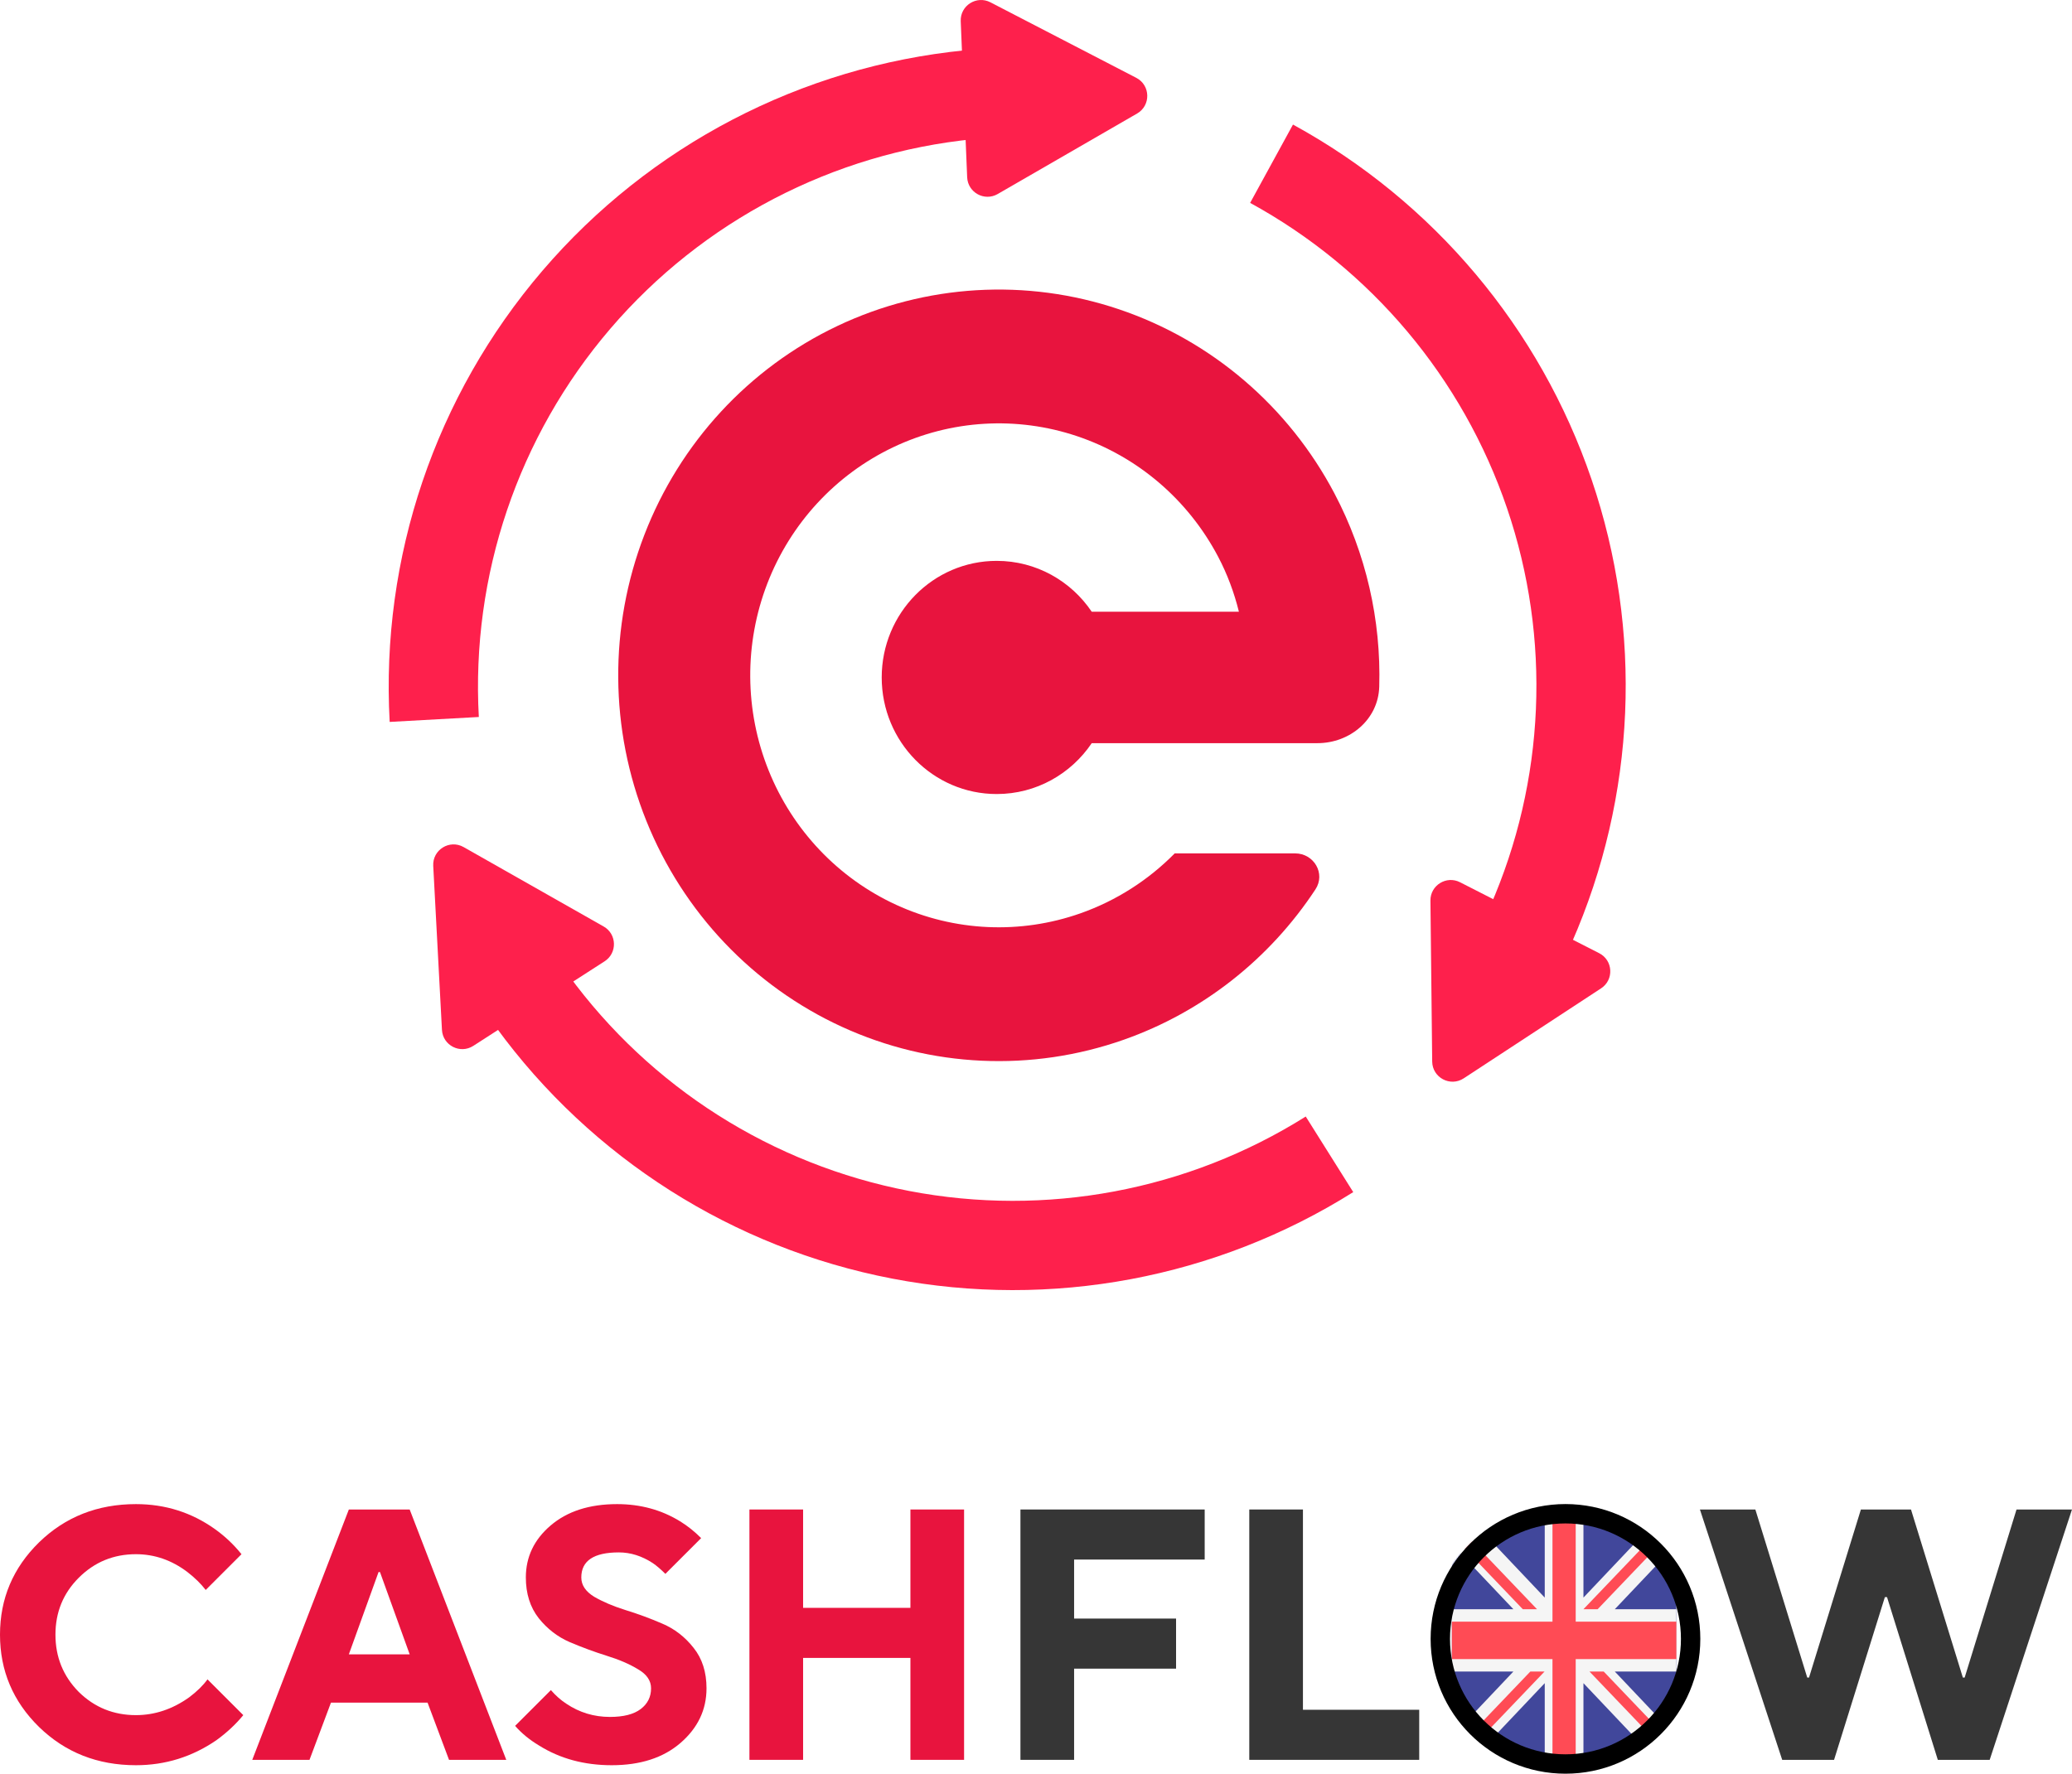 <svg width="1283" height="1099" viewBox="0 0 1283 1099" fill="none" xmlns="http://www.w3.org/2000/svg">
    <g clip-path="url(#clip0_1212_792)">
        <path d="M631.866 1089.99V934.932H745.952V965.942H665.095V1002.49H728.23V1033.51H665.095V1089.99H631.866Z"
            fill="#363636" />
        <path d="M773.565 1089.99V934.932H806.794V1058.98H878.79V1089.99H773.565Z" fill="#363636" />
        <path
            d="M1103.55 1089.99L1052.6 934.932H1086.93L1119.06 1039.04H1120.16L1152.28 934.932H1183.3L1215.42 1039.04H1216.53L1248.65 934.932H1282.99L1232.03 1089.99H1199.91L1168.46 989.202H1167.13L1135.67 1089.99H1103.55Z"
            fill="#363636" />
        <path
            d="M128.485 1040.15L150.638 1062.3C146.06 1067.92 140.521 1073.08 134.023 1077.81C118.96 1088.15 102.345 1093.32 84.18 1093.32C60.403 1093.32 40.392 1085.42 24.146 1069.61C8.049 1053.81 0 1034.76 0 1012.46C0 990.162 8.049 971.112 24.146 955.312C40.392 939.502 60.403 931.602 84.18 931.602C102.345 931.602 118.664 936.772 133.137 947.112C139.34 951.542 144.804 956.712 149.53 962.622L127.378 984.771C124.424 980.931 120.658 977.242 116.08 973.692C106.333 966.312 95.699 962.622 84.18 962.622C70.298 962.622 58.483 967.492 48.736 977.242C39.136 986.842 34.337 998.582 34.337 1012.46C34.337 1026.34 39.136 1038.16 48.736 1047.9C58.483 1057.5 70.298 1062.3 84.18 1062.3C95.847 1062.3 106.849 1058.61 117.187 1051.23C121.913 1047.68 125.679 1043.99 128.485 1040.15Z"
            fill="#E8143E" />
        <path
            d="M216.014 1024.64H253.673L235.287 973.692H234.401L216.014 1024.64ZM156.202 1089.99L216.014 934.932H253.673L313.486 1089.99H278.041L264.75 1054.55H204.938L191.646 1089.99H156.202Z"
            fill="#E8143E" />
        <path
            d="M318.963 1068.95L341.116 1046.8C344.069 1050.19 347.245 1053 350.641 1055.21C358.764 1060.68 367.773 1063.41 377.668 1063.41C386.086 1063.41 392.436 1061.79 396.719 1058.54C401.002 1055.29 403.143 1051.01 403.143 1045.69C403.143 1040.96 400.485 1037.05 395.168 1033.95C389.852 1030.7 383.353 1027.89 375.674 1025.53C368.142 1023.17 360.536 1020.36 352.857 1017.11C345.325 1013.86 338.901 1008.92 333.584 1002.27C328.267 995.481 325.609 987.061 325.609 977.021C325.609 964.321 330.704 953.611 340.894 944.891C351.232 936.031 364.967 931.602 382.098 931.602C396.571 931.602 409.567 935.152 421.087 942.242C425.665 945.042 430.022 948.511 434.157 952.651L412.004 974.802C409.198 971.992 406.614 969.781 404.251 968.161C397.457 963.722 390.442 961.511 383.206 961.511C367.699 961.511 359.946 966.681 359.946 977.021C359.946 981.741 362.604 985.732 367.92 988.982C373.237 992.082 379.661 994.812 387.193 997.182C394.873 999.542 402.479 1002.34 410.01 1005.59C417.69 1008.84 424.188 1013.86 429.505 1020.66C434.821 1027.3 437.48 1035.65 437.48 1045.69C437.48 1058.98 432.089 1070.28 421.308 1079.58C410.675 1088.74 396.497 1093.32 378.775 1093.32C361.792 1093.32 346.802 1089.26 333.805 1081.13C327.898 1077.59 322.951 1073.53 318.963 1068.95Z"
            fill="#E8143E" />
        <path
            d="M464.054 1089.99V934.932H497.283V995.852H563.741V934.932H596.97V1089.99H563.741V1026.86H497.283V1089.99H464.054Z"
            fill="#E8143E" />
        <path
            d="M815.781 460.291C835.854 460.291 853.446 445.681 854.039 425.337C855.242 384.036 845.866 342.779 826.372 305.755C797.934 251.744 750.133 210.863 692.832 191.545C635.53 172.228 573.102 175.949 518.427 201.941C463.753 227.932 421.006 274.211 399.006 331.228C377.006 388.245 377.432 451.649 400.197 508.356C422.961 565.063 466.327 610.747 521.345 635.981C576.364 661.215 638.837 664.073 695.873 643.965C744.585 626.792 786.156 593.988 814.515 550.891C820.986 541.057 813.6 528.559 801.94 528.559H727.388C711.091 545.103 691.191 557.871 669.027 565.685C631.774 578.818 590.97 576.951 555.035 560.47C519.1 543.989 490.776 514.151 475.908 477.112C461.039 440.074 460.761 398.663 475.13 361.422C489.499 324.182 517.419 293.955 553.13 276.979C588.84 260.003 629.615 257.572 667.041 270.189C704.467 282.806 735.688 309.508 754.262 344.785C759.931 355.551 764.218 367.036 767.14 378.894H676.016C663.19 359.871 641.623 347.385 617.18 347.385C577.848 347.385 545.962 379.714 545.962 419.592C545.962 459.471 577.848 491.799 617.18 491.799C641.623 491.799 663.19 479.314 676.016 460.291H815.781Z"
            fill="#E8143E" />
        <path
            d="M597.645 31.136C496.092 41.208 402.346 90.092 335.955 167.595C269.564 245.098 235.652 345.238 241.29 447.133L296.494 444.078C291.643 356.408 320.821 270.248 377.944 203.564C435.067 136.881 515.726 94.821 603.102 86.154L597.645 31.136Z"
            fill="#FE204C" />
        <path
            d="M594.889 13.146L598.877 109.777C599.268 119.244 609.572 124.913 617.778 120.174L704.099 70.317C712.725 65.335 712.437 52.788 703.592 48.207L613.282 1.432C604.687 -3.02 594.489 3.474 594.889 13.146Z"
            fill="#FE204C" />
        <path
            d="M307.193 636.288C366.283 717.357 453.936 772.982 552.449 791.928C650.962 810.874 752.995 791.729 837.94 738.361L808.527 691.546C735.44 737.463 647.651 753.935 562.891 737.634C478.13 721.333 402.713 673.474 351.872 603.722L307.193 636.288Z"
            fill="#FE204C" />
        <path
            d="M293.075 647.775L374.381 595.403C382.347 590.272 382.017 578.516 373.775 573.84L287.072 524.652C278.407 519.736 267.734 526.338 268.262 536.285L273.66 637.846C274.174 647.512 284.938 653.017 293.075 647.775Z"
            fill="#FE204C" />
        <path
            d="M973.195 583.95C1013.07 493.203 1017.47 390.805 985.515 296.976C953.565 203.147 887.589 124.709 800.624 77.153L774.097 125.662C848.922 166.58 905.685 234.067 933.175 314.798C960.665 395.528 956.885 483.632 922.58 561.711L973.195 583.95Z"
            fill="#FE204C" />
        <path
            d="M990.225 590.376L904.07 546.44C895.628 542.135 885.633 548.333 885.737 557.808L886.827 657.486C886.936 667.447 898.01 673.353 906.342 667.893L991.405 612.151C999.505 606.846 998.845 594.774 990.225 590.376Z"
            fill="#FE204C" />
        <mask id="mask0_1212_792" style="mask-type:alpha" maskUnits="userSpaceOnUse" x="885" y="934" width="159"
            height="159">
            <path
                d="M964.855 1092.57C1008.49 1092.57 1043.85 1057.2 1043.85 1013.57C1043.85 969.939 1008.49 934.57 964.855 934.57C921.224 934.57 885.855 969.939 885.855 1013.57C885.855 1057.2 921.224 1092.57 964.855 1092.57Z"
                fill="#D9D9D9" />
        </mask>
        <g mask="url(#mask0_1212_792)">
            <path
                d="M1027.59 942.621H909.41C903.661 942.621 899 950.131 899 959.397V1072.6C899 1081.87 903.661 1089.38 909.41 1089.38H1027.59C1033.34 1089.38 1038 1081.87 1038 1072.6V959.397C1038 950.131 1033.34 942.621 1027.59 942.621Z"
                fill="#41479B" />
            <path
                d="M1037.86 956.623C1037.04 948.679 1032.75 942.62 1027.59 942.62H1024.88L980.483 989.497V942.621H956.517V989.497L912.119 942.621H909.41C904.247 942.621 899.965 948.679 899.144 956.624L937.092 996.69H899V1035.31H937.092L899.144 1075.38C899.965 1083.32 904.247 1089.38 909.41 1089.38H912.119L956.517 1042.5V1089.38H980.483V1042.5L1024.88 1089.38H1027.59C1032.75 1089.38 1037.04 1083.32 1037.86 1075.38L999.908 1035.31H1038V996.689H999.908L1037.86 956.623Z"
                fill="#F5F5F5" />
            <path
                d="M975.69 942.621H961.31V1004.41H899V1027.59H961.31V1089.38H975.69V1027.59H1038V1004.41H975.69V942.621Z"
                fill="#FF4B55" />
            <path
                d="M905.731 1088.3L956.385 1035.31H947.582L901.504 1083.51C902.632 1085.63 904.081 1087.29 905.731 1088.3Z"
                fill="#FF4B55" />
            <path
                d="M993.039 1035.31H984.235L1033.3 1086.63C1034.67 1085.18 1035.82 1083.22 1036.63 1080.91L993.039 1035.31Z"
                fill="#FF4B55" />
            <path
                d="M900.099 951.895L942.92 996.689H951.724L903.201 945.931C901.898 947.493 900.832 949.537 900.099 951.895Z"
                fill="#FF4B55" />
            <path
                d="M989.286 996.69L1035.45 948.401C1034.31 946.287 1032.85 944.635 1031.19 943.649L980.483 996.69H989.286Z"
                fill="#FF4B55" />
        </g>
        <path
            d="M969.355 1092.57C1012.16 1092.57 1046.85 1057.87 1046.85 1015.07C1046.85 972.268 1012.16 937.57 969.355 937.57C926.553 937.57 891.855 972.268 891.855 1015.07C891.855 1057.87 926.553 1092.57 969.355 1092.57Z"
            stroke="black" stroke-width="12" />
    </g>
    <defs>
        <clipPath id="clip0_1212_792">
            <rect width="1283" height="1099" fill="white" />
        </clipPath>
    </defs>
</svg>
